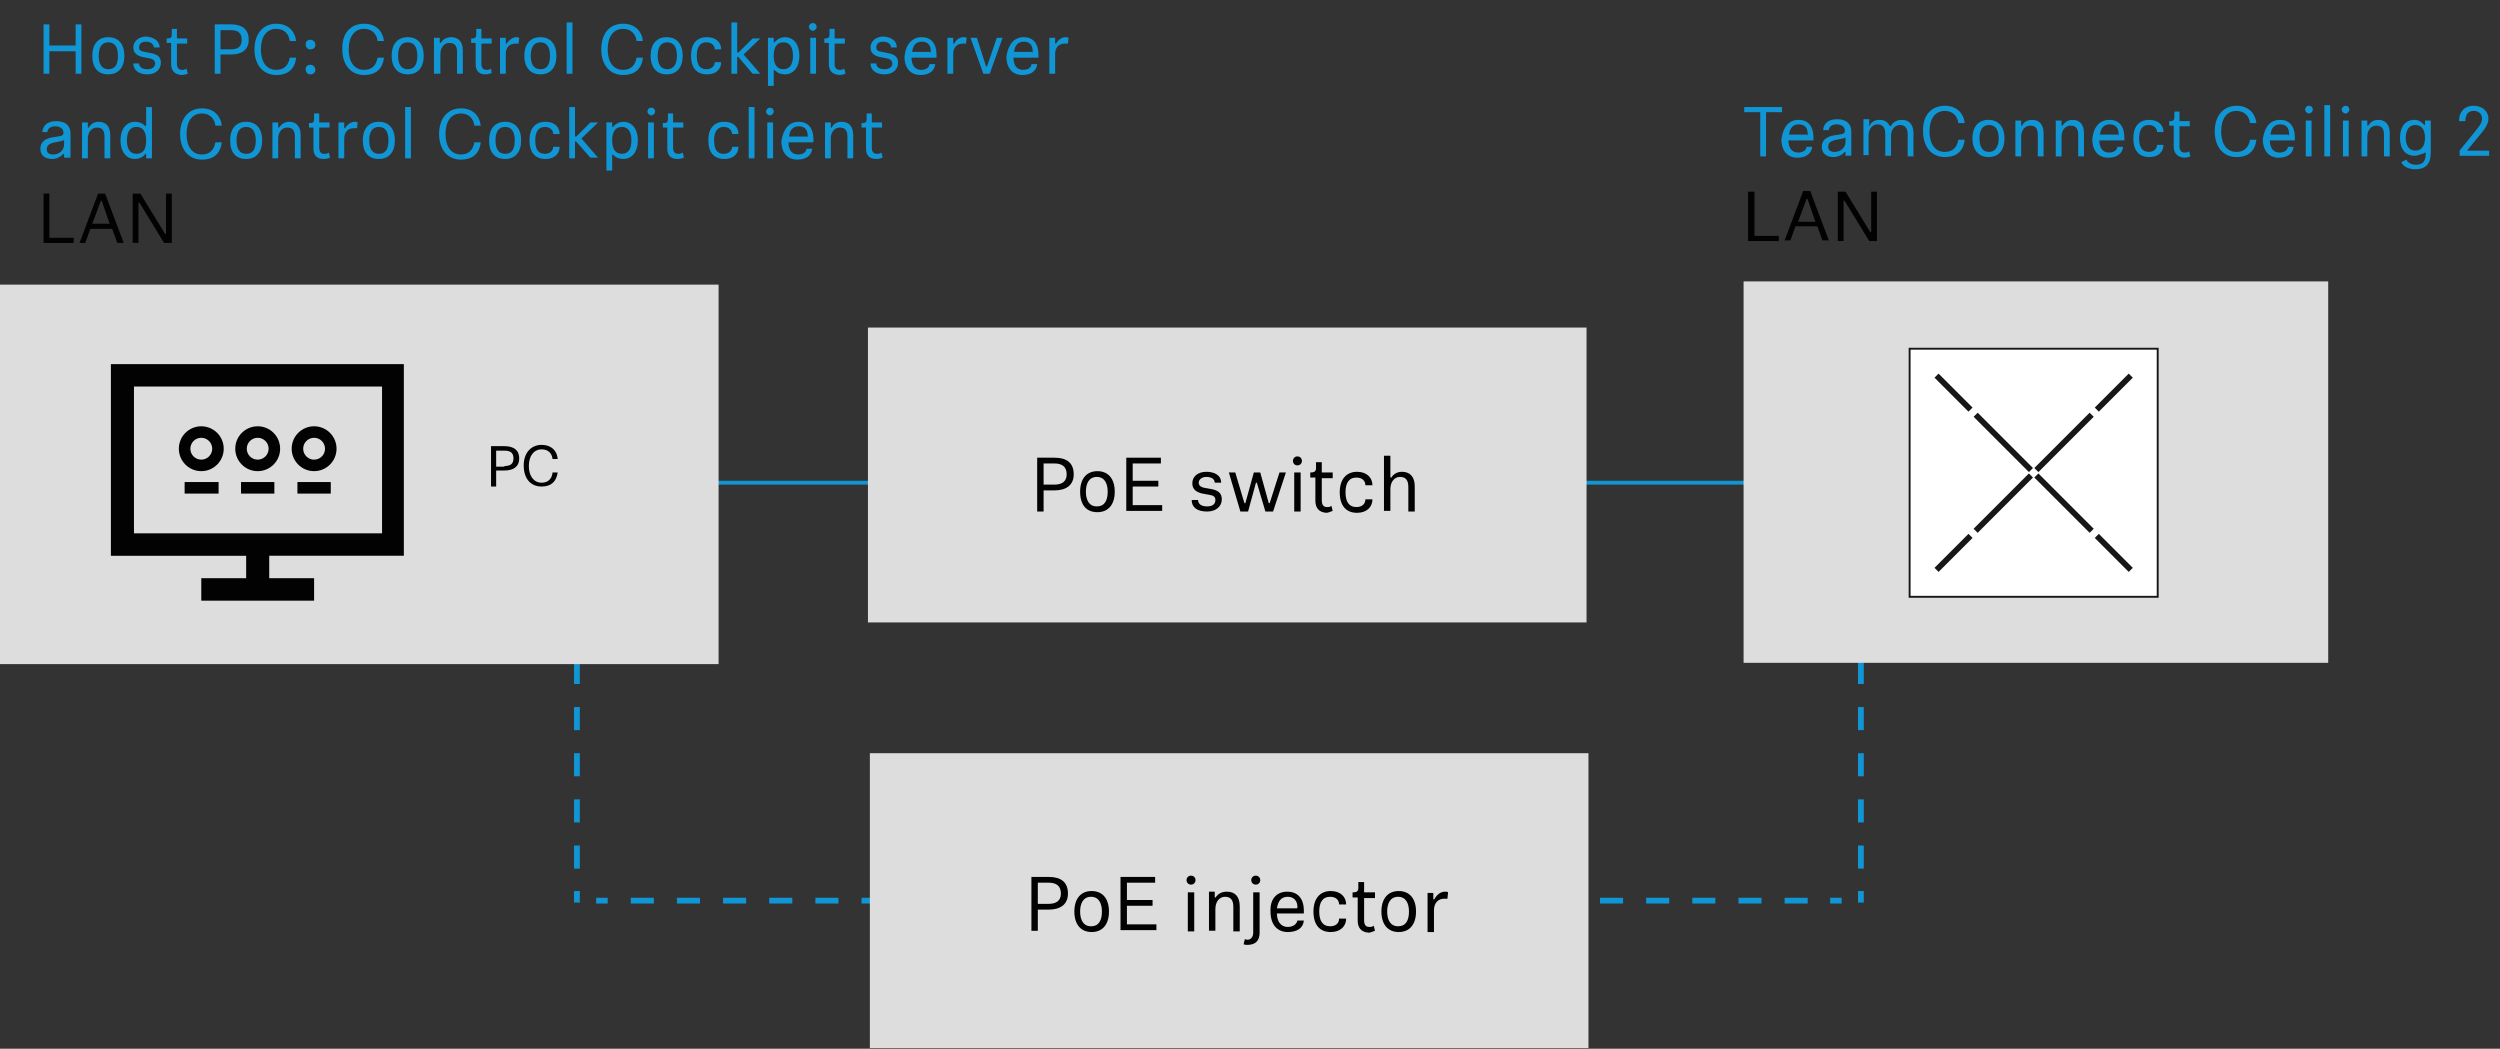 <?xml version="1.0" encoding="utf-8"?>
<!-- Generator: Adobe Illustrator 29.4.0, SVG Export Plug-In . SVG Version: 9.03 Build 0)  -->
<svg version="1.1" id="Ebene_1" xmlns="http://www.w3.org/2000/svg" xmlns:xlink="http://www.w3.org/1999/xlink" x="0px" y="0px"
	 viewBox="0 0 390 163.6" style="enable-background:new 0 0 390 163.6;" xml:space="preserve">
<rect x="0" y="0" width="390" height="163.6" fill="#333333" stroke="none"/>
<style type="text/css">
	.st0{fill:none;stroke:#1096D5;stroke-width:0.9;stroke-miterlimit:10.001;}
	.st1{fill:none;stroke:#1096D5;stroke-width:0.9;stroke-miterlimit:10.001;stroke-dasharray:3.6,3.6;}
	.st2{fill:none;stroke:#1096D5;stroke-width:0.6;stroke-miterlimit:10.001;}
	.st3{fill:#DDDDDD;}
	.st4{fill:#FFFFFF;stroke:#181716;stroke-width:0.3;stroke-miterlimit:10.001;}
	.st5{fill:none;stroke:#181716;stroke-width:0.9;stroke-miterlimit:10.001;}
	.st6{fill:none;stroke:#181716;stroke-width:0.9;stroke-miterlimit:10.001;stroke-dasharray:12.201,1.2;}
	.st7{clip-path:url(#SVGID_00000150087193519303870580000002379833479892078505_);}
	.st8{fill:#020202;}
	.st9{clip-path:url(#SVGID_00000035490687662237139140000010502345845286166156_);}
	.st10{fill:none;stroke:#020202;stroke-width:1.8;stroke-miterlimit:10.001;}
	.st11{fill:#1096D5;}
	.st12{fill:#020203;}
</style>
<g id="Elemente">
	<g>
		<line class="st0" x1="290.3" y1="90.6" x2="290.3" y2="92.4"/>
		<line class="st1" x1="290.3" y1="95.9" x2="290.3" y2="137.2"/>
		<line class="st0" x1="290.3" y1="139" x2="290.3" y2="140.8"/>
	</g>
	<line class="st2" x1="103.4" y1="75.3" x2="290.6" y2="75.3"/>
	<g>
		<line class="st0" x1="93" y1="140.5" x2="94.8" y2="140.5"/>
		<line class="st1" x1="98.4" y1="140.5" x2="283.7" y2="140.5"/>
		<line class="st0" x1="285.5" y1="140.5" x2="287.3" y2="140.5"/>
	</g>
	<g>
		<line class="st0" x1="90" y1="90.6" x2="90" y2="92.4"/>
		<line class="st1" x1="90" y1="95.9" x2="90" y2="137.2"/>
		<line class="st0" x1="90" y1="139" x2="90" y2="140.8"/>
	</g>
	<rect x="135.4" y="51.1" class="st3" width="112.1" height="46"/>
	<rect x="135.7" y="117.5" class="st3" width="112.1" height="46"/>
	<rect x="272" y="43.9" class="st3" width="91.2" height="59.5"/>
	<g>
		<rect x="297.9" y="54.4" class="st4" width="38.7" height="38.7"/>
		<g>
			<line class="st5" x1="302.1" y1="58.6" x2="307.4" y2="63.9"/>
			<line class="st6" x1="308.2" y1="64.7" x2="326.7" y2="83.2"/>
			<line class="st5" x1="327.1" y1="83.6" x2="332.4" y2="88.9"/>
		</g>
		<g>
			<line class="st5" x1="332.4" y1="58.6" x2="327.1" y2="63.9"/>
			<line class="st6" x1="326.3" y1="64.7" x2="307.8" y2="83.2"/>
			<line class="st5" x1="307.4" y1="83.6" x2="302.1" y2="88.9"/>
		</g>
	</g>
	<rect y="44.4" class="st3" width="112.1" height="59.2"/>
	<g id="Bildmaterial_12">
		<g>
			<defs>
				<rect id="SVGID_1_" x="17.3" y="56.8" width="45.7" height="36.9"/>
			</defs>
			<clipPath id="SVGID_00000101084615785735921380000016822057517205541277_">
				<use xlink:href="#SVGID_1_"  style="overflow:visible;"/>
			</clipPath>
			<g style="clip-path:url(#SVGID_00000101084615785735921380000016822057517205541277_);">
				<path class="st8" d="M20.9,60.3h38.7v22.9H20.9C20.9,83.2,20.9,60.3,20.9,60.3z M17.3,56.8v29.9h21.1v3.5h-7v3.5H49v-3.5h-7
					v-3.5h21.1V56.8C63.1,56.8,17.3,56.8,17.3,56.8z"/>
				<g>
					<defs>
						<rect id="SVGID_00000026132741190409358870000006960268469705537164_" x="17.3" y="56.8" width="45.7" height="36.9"/>
					</defs>
					<clipPath id="SVGID_00000065032134907334021200000015420323452287531927_">
						<use xlink:href="#SVGID_00000026132741190409358870000006960268469705537164_"  style="overflow:visible;"/>
					</clipPath>
					<g style="clip-path:url(#SVGID_00000065032134907334021200000015420323452287531927_);">
						<circle class="st10" cx="40.2" cy="70" r="2.6"/>
						<circle class="st10" cx="31.4" cy="70" r="2.6"/>
						<circle class="st10" cx="49" cy="70" r="2.6"/>
						<line class="st10" x1="28.8" y1="76.1" x2="34.1" y2="76.1"/>
						<line class="st10" x1="37.6" y1="76.1" x2="42.8" y2="76.1"/>
						<line class="st10" x1="46.4" y1="76.1" x2="51.6" y2="76.1"/>
					</g>
				</g>
			</g>
		</g>
	</g>
</g>
<g id="langlayer_EN">
	<g>
		<path class="st11" d="M6.8,3.8h0.9v3.3h4.1V3.8h0.9v7.7h-0.9V8H7.7v3.5H6.8V3.8z"/>
		<path class="st11" d="M14.4,8.7c0-1.8,0.9-2.9,2.5-2.9c1.6,0,2.5,1.1,2.5,2.9s-0.9,2.9-2.5,2.9S14.4,10.6,14.4,8.7z M18.4,8.7
			c0-1.2-0.4-2.1-1.5-2.1s-1.5,0.9-1.5,2.1s0.4,2.1,1.5,2.1C18,10.8,18.4,10,18.4,8.7z"/>
		<path class="st11" d="M24.9,7.4H24c0-0.5-0.5-0.9-1.2-0.9s-1.1,0.3-1.1,0.9c0,0.4,0.2,0.6,0.9,0.7l1,0.2c1,0.2,1.5,0.6,1.5,1.5
			c0,1-0.8,1.8-2.1,1.8c-1.4,0-2.2-0.7-2.2-1.7h0.9c0,0.5,0.4,0.9,1.3,0.9c0.8,0,1.2-0.4,1.2-0.9c0-0.4-0.3-0.7-0.9-0.8l-1-0.2
			c-1-0.2-1.5-0.7-1.5-1.5c0-1,0.9-1.7,2-1.7C23.9,5.8,24.9,6.3,24.9,7.4z"/>
		<path class="st11" d="M26.7,10V6.7H26V6h0.1c0.5,0,0.7-0.1,0.7-0.7V4.5h0.8V6h1.6v0.8h-1.6v3.1c0,0.6,0.2,1,0.8,1
			c0.2,0,0.4,0,0.7-0.2l0.2,0.8c-0.3,0.1-0.6,0.2-1,0.2C27.2,11.6,26.7,11,26.7,10z"/>
		<path class="st11" d="M33.5,3.8H36c1.7,0,2.8,0.7,2.8,2.4c0,1.6-1.1,2.3-2.8,2.3h-1.6v3h-0.9V3.8z M36,7.7c1.2,0,1.7-0.5,1.7-1.5
			S37.2,4.7,36,4.7h-1.6v3H36z"/>
		<path class="st11" d="M43.1,3.7c1.8,0,2.9,1.1,3.1,2.7h-1c-0.1-1-0.8-1.9-2.1-1.9c-1.5,0-2.4,1.2-2.4,3.2s0.9,3.2,2.4,3.2
			c1.2,0,1.9-0.7,2.1-1.9h1c-0.2,1.7-1.2,2.7-3.1,2.7c-2,0-3.4-1.5-3.4-4S41.1,3.7,43.1,3.7z"/>
		<path class="st11" d="M48.4,6.2c0.4,0,0.8,0.3,0.8,0.8c0,0.4-0.3,0.7-0.8,0.7c-0.4,0-0.7-0.3-0.7-0.7C47.6,6.5,48,6.2,48.4,6.2z
			 M48.4,10.1c0.4,0,0.8,0.3,0.8,0.8c0,0.4-0.3,0.7-0.8,0.7c-0.4,0-0.7-0.3-0.7-0.7C47.6,10.4,48,10.1,48.4,10.1z"/>
		<path class="st11" d="M56.8,3.7c1.8,0,2.9,1.1,3.1,2.7h-1c-0.1-1-0.8-1.9-2.1-1.9c-1.5,0-2.4,1.2-2.4,3.2s0.9,3.2,2.4,3.2
			c1.2,0,1.9-0.7,2.1-1.9h1c-0.2,1.7-1.2,2.7-3.1,2.7c-2,0-3.4-1.5-3.4-4C53.3,5.2,54.7,3.7,56.8,3.7z"/>
		<path class="st11" d="M61.1,8.7c0-1.8,0.9-2.9,2.5-2.9c1.6,0,2.5,1.1,2.5,2.9s-0.9,2.9-2.5,2.9C62.1,11.6,61.1,10.6,61.1,8.7z
			 M65.1,8.7c0-1.2-0.4-2.1-1.5-2.1c-1.1,0-1.5,0.9-1.5,2.1s0.4,2.1,1.5,2.1C64.7,10.8,65.1,10,65.1,8.7z"/>
		<path class="st11" d="M70.4,5.8c1.2,0,1.8,0.8,1.8,2.1v3.6h-0.9V8.1c0-1-0.4-1.4-1.2-1.4c-0.8,0-1.4,0.7-1.4,1.7v3.1h-1V5.9h0.9
			v0.7c0,0.1,0,0.1,0.1,0.1s0.1,0,0.1-0.1C69.1,6.2,69.6,5.8,70.4,5.8z"/>
		<path class="st11" d="M74.2,10V6.7h-0.7V6h0.1c0.5,0,0.7-0.1,0.7-0.7V4.5h0.8V6h1.6v0.8h-1.6v3.1c0,0.6,0.2,1,0.8,1
			c0.2,0,0.4,0,0.7-0.2l0.1,0.7c-0.3,0.1-0.6,0.2-1,0.2C74.7,11.6,74.2,11,74.2,10z"/>
		<path class="st11" d="M80.5,5.8c0.2,0,0.3,0,0.5,0.1l-0.1,0.9c-0.1,0-0.3,0-0.5,0c-0.9,0-1.5,0.6-1.5,1.6v3.1H78V5.9h0.9v0.8
			c0,0.1,0,0.1,0.1,0.1s0.1,0,0.1-0.1C79.5,6.2,80,5.8,80.5,5.8z"/>
		<path class="st11" d="M81.8,8.7c0-1.8,0.9-2.9,2.5-2.9s2.5,1.1,2.5,2.9s-0.9,2.9-2.5,2.9C82.8,11.6,81.8,10.6,81.8,8.7z M85.8,8.7
			c0-1.2-0.4-2.1-1.5-2.1s-1.5,0.9-1.5,2.1s0.4,2.1,1.5,2.1S85.8,10,85.8,8.7z"/>
		<path class="st11" d="M89.3,3.5v8h-0.9v-8C88.4,3.5,89.3,3.5,89.3,3.5z"/>
		<path class="st11" d="M97.2,3.7c1.8,0,2.9,1.1,3.1,2.7h-1c-0.1-1-0.8-1.9-2.1-1.9c-1.5,0-2.4,1.2-2.4,3.2s0.9,3.2,2.4,3.2
			c1.2,0,1.9-0.7,2.1-1.9h1c-0.2,1.7-1.2,2.7-3.1,2.7c-2,0-3.4-1.5-3.4-4S95.1,3.7,97.2,3.7z"/>
		<path class="st11" d="M101.5,8.7c0-1.8,0.9-2.9,2.5-2.9s2.5,1.1,2.5,2.9s-0.9,2.9-2.5,2.9C102.5,11.6,101.5,10.6,101.5,8.7z
			 M105.6,8.7c0-1.2-0.4-2.1-1.5-2.1s-1.5,0.9-1.5,2.1s0.4,2.1,1.5,2.1C105.1,10.8,105.6,10,105.6,8.7z"/>
		<path class="st11" d="M110.2,10.8c0.8,0,1.3-0.5,1.3-1.1h1c0,1.1-0.8,1.9-2.2,1.9c-1.6,0-2.5-1-2.5-2.9s0.9-2.9,2.5-2.9
			c1.4,0,2.2,0.8,2.2,1.9h-1c0-0.6-0.5-1.1-1.3-1.1c-1.1,0-1.5,0.9-1.5,2.1C108.7,10,109.1,10.8,110.2,10.8z"/>
		<path class="st11" d="M115.2,8.9C115.1,8.8,115.1,8.8,115.2,8.9c-0.1-0.1-0.2,0-0.2,0v2.6h-0.9v-8h0.9v4.6c0,0.1,0,0.1,0.1,0.1
			h0.1l2.2-2.2h1.2L116,8.5l2.6,3h-1.2L115.2,8.9z"/>
		<path class="st11" d="M122.5,5.8c1.1,0,2.2,0.9,2.2,2.9s-1.1,2.9-2.2,2.9c-0.7,0-1.2-0.2-1.6-0.6l-0.1-0.1c0,0-0.1,0-0.1,0.1v2.4
			h-0.9V5.9h0.9v0.6c0,0.1,0,0.1,0.1,0.1s0.1,0,0.1-0.1C121.3,6.1,121.8,5.8,122.5,5.8z M120.7,8.7c0,1.2,0.4,2.1,1.5,2.1
			s1.5-0.9,1.5-2.1s-0.4-2.1-1.5-2.1S120.7,7.5,120.7,8.7z"/>
		<path class="st11" d="M126.8,3.6c0.4,0,0.6,0.3,0.6,0.6c0,0.3-0.3,0.6-0.6,0.6s-0.6-0.3-0.6-0.6C126.2,3.9,126.4,3.6,126.8,3.6z
			 M127.3,5.9v5.6h-0.9V5.9H127.3z"/>
		<path class="st11" d="M129.3,10V6.7h-0.7V6h0.1c0.5,0,0.7-0.1,0.7-0.7V4.5h0.8V6h1.6v0.8h-1.6v3.1c0,0.6,0.2,1,0.8,1
			c0.2,0,0.4,0,0.7-0.2l0.2,0.8c-0.3,0.1-0.6,0.2-1,0.2C129.8,11.6,129.3,11,129.3,10z"/>
		<path class="st11" d="M139.9,7.4H139c0-0.5-0.5-0.9-1.2-0.9s-1.1,0.3-1.1,0.9c0,0.4,0.2,0.6,0.9,0.7l1,0.2c1,0.2,1.5,0.6,1.5,1.5
			c0,1-0.8,1.8-2.1,1.8c-1.4,0-2.2-0.7-2.2-1.7h0.9c0,0.5,0.4,0.9,1.3,0.9c0.8,0,1.2-0.4,1.2-0.9c0-0.4-0.3-0.7-0.9-0.8l-1-0.2
			c-1-0.2-1.5-0.7-1.5-1.5c0-1,0.9-1.7,2-1.7C139,5.8,139.9,6.3,139.9,7.4z"/>
		<path class="st11" d="M143.8,5.8c1.4,0,2.3,0.9,2.3,2.8c0,0.1,0,0.2,0,0.4h-3.9c0,1,0.4,1.9,1.5,1.9c0.8,0,1.3-0.4,1.3-0.9h0.9
			c-0.1,1.1-1,1.7-2.3,1.7c-1.5,0-2.5-1-2.5-2.9C141.3,6.9,142.3,5.8,143.8,5.8z M145.1,8.2c0.1,0,0.1,0,0.1-0.2
			c0-1-0.5-1.5-1.4-1.5s-1.4,0.6-1.5,1.6h2.8V8.2z"/>
		<path class="st11" d="M150.3,5.8c0.2,0,0.3,0,0.5,0.1l-0.1,0.9c-0.1,0-0.3,0-0.5,0c-0.9,0-1.5,0.6-1.5,1.6v3.1h-0.9V5.9h0.9v0.8
			c0,0.1,0,0.1,0.1,0.1s0.1,0,0.1-0.1C149.2,6.2,149.7,5.8,150.3,5.8z"/>
		<path class="st11" d="M153.8,10.3C153.8,10.3,153.9,10.4,153.8,10.3c0.1,0.1,0.2,0.1,0.2,0l1.5-4.4h0.9l-2,5.6h-1l-2-5.6h1
			L153.8,10.3z"/>
		<path class="st11" d="M159.7,5.8c1.4,0,2.3,0.9,2.3,2.8c0,0.1,0,0.2,0,0.4h-3.9c0,1,0.4,1.9,1.5,1.9c0.8,0,1.3-0.4,1.3-0.9h0.9
			c-0.1,1.1-1,1.7-2.3,1.7c-1.5,0-2.5-1-2.5-2.9C157.3,6.9,158.2,5.8,159.7,5.8z M161,8.2c0.1,0,0.1,0,0.1-0.2c0-1-0.5-1.5-1.4-1.5
			s-1.4,0.6-1.5,1.6h2.8V8.2z"/>
		<path class="st11" d="M166.2,5.8c0.2,0,0.3,0,0.5,0.1l-0.1,0.9c-0.1,0-0.3,0-0.5,0c-0.9,0-1.5,0.6-1.5,1.6v3.1h-0.9V5.9h0.9v0.8
			c0,0.1,0,0.1,0.1,0.1s0.1,0,0.1-0.1C165.1,6.2,165.7,5.8,166.2,5.8z"/>
		<path class="st11" d="M10,24.7v-0.6C10,24,10,24,9.9,24s-0.1,0-0.1,0.1c-0.4,0.4-1,0.7-1.7,0.7c-1,0-1.8-0.5-1.8-1.6
			s0.8-1.6,2-1.8L9,21.3c0.7-0.1,0.9-0.2,0.9-0.6c0-0.6-0.5-1-1.3-1c-0.6,0-1.2,0.3-1.2,0.9H6.6c0.1-1.2,1-1.7,2.2-1.7
			c1.3,0,2.2,0.6,2.2,1.9v3.8h-1V24.7z M10,21.8C9.9,22,9.5,22,9.1,22.1l-0.5,0.1c-1,0.2-1.3,0.5-1.3,1.1c0,0.5,0.3,0.8,1,0.8
			c0.9,0,1.7-0.6,1.7-1.6V21.8z"/>
		<path class="st11" d="M15.4,19c1.2,0,1.8,0.8,1.8,2.1v3.6h-0.9v-3.4c0-1-0.4-1.4-1.2-1.4s-1.4,0.7-1.4,1.7v3.1h-0.9v-5.6h0.9v0.7
			c0,0.1,0,0.1,0.1,0.1s0.1,0,0.1-0.1C14.2,19.4,14.6,19,15.4,19z"/>
		<path class="st11" d="M21,24.8c-1.1,0-2.2-0.9-2.2-2.9S19.9,19,21,19c0.7,0,1.2,0.2,1.6,0.6l0.1,0.1c0.1,0,0.1,0,0.1-0.1v-2.9h0.9
			v8h-0.9v-0.6c0-0.1,0-0.1-0.1-0.1s-0.1,0-0.1,0.1C22.2,24.6,21.6,24.8,21,24.8z M22.8,21.9c0-1.2-0.4-2.1-1.5-2.1
			s-1.5,0.9-1.5,2.1s0.4,2.1,1.5,2.1S22.8,23.2,22.8,21.9z"/>
		<path class="st11" d="M31.5,16.9c1.8,0,2.9,1.1,3.1,2.7h-1c-0.1-1-0.8-1.9-2.1-1.9c-1.5,0-2.4,1.2-2.4,3.2s0.9,3.2,2.4,3.2
			c1.2,0,1.9-0.7,2.1-1.9h1c-0.2,1.7-1.2,2.7-3.1,2.7c-2,0-3.4-1.5-3.4-4C28.1,18.4,29.5,16.9,31.5,16.9z"/>
		<path class="st11" d="M35.9,21.9c0-1.8,0.9-2.9,2.5-2.9s2.5,1.1,2.5,2.9s-0.9,2.9-2.5,2.9C36.8,24.8,35.9,23.8,35.9,21.9z
			 M39.9,21.9c0-1.2-0.4-2.1-1.5-2.1s-1.5,0.9-1.5,2.1s0.4,2.1,1.5,2.1S39.9,23.2,39.9,21.9z"/>
		<path class="st11" d="M45.1,19c1.2,0,1.8,0.8,1.8,2.1v3.6H46v-3.4c0-1-0.4-1.4-1.2-1.4s-1.4,0.7-1.4,1.7v3.1h-0.9v-5.6h0.9v0.7
			c0,0.1,0,0.1,0.1,0.1s0.1,0,0.1-0.1C43.9,19.4,44.4,19,45.1,19z"/>
		<path class="st11" d="M48.9,23.2v-3.3h-0.7v-0.7h0.1c0.5,0,0.7-0.1,0.7-0.7v-0.8h0.8v1.4h1.6v0.8h-1.6V23c0,0.6,0.2,1,0.8,1
			c0.2,0,0.4,0,0.7-0.2l0.2,0.8c-0.3,0.1-0.6,0.2-1,0.2C49.4,24.8,48.9,24.2,48.9,23.2z"/>
		<path class="st11" d="M55.3,19c0.2,0,0.3,0,0.5,0.1L55.7,20c-0.1,0-0.3,0-0.5,0c-0.9,0-1.5,0.6-1.5,1.6v3.1h-0.9v-5.6h0.9v0.8
			c0,0.1,0,0.1,0.1,0.1s0.1,0,0.1-0.1C54.2,19.4,54.8,19,55.3,19z"/>
		<path class="st11" d="M56.6,21.9c0-1.8,0.9-2.9,2.5-2.9s2.5,1.1,2.5,2.9s-0.9,2.9-2.5,2.9C57.5,24.8,56.6,23.8,56.6,21.9z
			 M60.6,21.9c0-1.2-0.4-2.1-1.5-2.1s-1.5,0.9-1.5,2.1S58,24,59.1,24S60.6,23.2,60.6,21.9z"/>
		<path class="st11" d="M64.1,16.7v8h-0.9v-8H64.1z"/>
		<path class="st11" d="M71.9,16.9c1.8,0,2.9,1.1,3.1,2.7h-1c-0.1-1-0.8-1.9-2.1-1.9c-1.5,0-2.4,1.2-2.4,3.2s0.9,3.2,2.4,3.2
			c1.2,0,1.9-0.7,2.1-1.9h1c-0.2,1.7-1.2,2.7-3.1,2.7c-2,0-3.4-1.5-3.4-4C68.5,18.4,69.9,16.9,71.9,16.9z"/>
		<path class="st11" d="M76.3,21.9c0-1.8,0.9-2.9,2.5-2.9s2.5,1.1,2.5,2.9s-0.9,2.9-2.5,2.9C77.2,24.8,76.3,23.8,76.3,21.9z
			 M80.3,21.9c0-1.2-0.4-2.1-1.5-2.1s-1.5,0.9-1.5,2.1s0.4,2.1,1.5,2.1S80.3,23.2,80.3,21.9z"/>
		<path class="st11" d="M85,24c0.8,0,1.3-0.5,1.3-1.1h1c0,1.1-0.8,1.9-2.2,1.9c-1.6,0-2.5-1-2.5-2.9s0.9-2.9,2.5-2.9
			c1.4,0,2.2,0.8,2.2,1.9h-1c0-0.6-0.5-1.1-1.3-1.1c-1.1,0-1.5,0.9-1.5,2.1C83.5,23.2,83.9,24,85,24z"/>
		<path class="st11" d="M89.9,22.1C89.9,22,89.9,22,89.9,22.1c-0.1-0.1-0.2,0-0.2,0v2.6h-0.9v-8h0.9v4.5c0,0.1,0,0.1,0.1,0.1h0.1
			l2.2-2.2h1.2l-2.6,2.5l2.6,3h-1.2L89.9,22.1z"/>
		<path class="st11" d="M97.3,19c1.1,0,2.2,0.9,2.2,2.9s-1.1,2.9-2.2,2.9c-0.7,0-1.2-0.2-1.6-0.6l-0.1-0.1c0,0-0.1,0-0.1,0.1v2.4
			h-0.9v-7.5h0.9v0.6c0,0.1,0,0.1,0.1,0.1s0.1,0,0.1-0.1C96.1,19.3,96.6,19,97.3,19z M95.5,21.9c0,1.2,0.4,2.1,1.5,2.1
			s1.5-0.9,1.5-2.1s-0.4-2.1-1.5-2.1C95.9,19.8,95.5,20.7,95.5,21.9z"/>
		<path class="st11" d="M101.6,16.8c0.4,0,0.6,0.3,0.6,0.6c0,0.3-0.3,0.6-0.6,0.6s-0.6-0.3-0.6-0.6C101,17.1,101.2,16.8,101.6,16.8z
			 M102,19.1v5.6h-0.9v-5.6H102z"/>
		<path class="st11" d="M104.1,23.2v-3.3h-0.7v-0.7h0.1c0.5,0,0.7-0.1,0.7-0.7v-0.8h0.8v1.4h1.6v0.8H105V23c0,0.6,0.2,1,0.8,1
			c0.2,0,0.4,0,0.7-0.2l0.2,0.8c-0.3,0.1-0.6,0.2-1,0.2C104.6,24.8,104.1,24.2,104.1,23.2z"/>
		<path class="st11" d="M112.9,24c0.8,0,1.3-0.5,1.3-1.1h1c0,1.1-0.8,1.9-2.2,1.9c-1.6,0-2.5-1-2.5-2.9s0.9-2.9,2.5-2.9
			c1.4,0,2.2,0.8,2.2,1.9h-1c0-0.6-0.5-1.1-1.3-1.1c-1.1,0-1.5,0.9-1.5,2.1C111.4,23.2,111.8,24,112.9,24z"/>
		<path class="st11" d="M117.7,16.7v8h-0.9v-8H117.7z"/>
		<path class="st11" d="M120.1,16.8c0.4,0,0.6,0.3,0.6,0.6c0,0.3-0.3,0.6-0.6,0.6s-0.6-0.3-0.6-0.6
			C119.5,17.1,119.8,16.8,120.1,16.8z M120.6,19.1v5.6h-0.9v-5.6H120.6z"/>
		<path class="st11" d="M124.6,19c1.4,0,2.3,0.9,2.3,2.8c0,0.1,0,0.2,0,0.4H123c0,1,0.4,1.9,1.5,1.9c0.8,0,1.3-0.4,1.3-0.9h0.9
			c-0.1,1.1-1,1.7-2.3,1.7c-1.5,0-2.5-1-2.5-2.9C122.2,20.1,123.1,19,124.6,19z M125.9,21.4c0.1,0,0.1,0,0.1-0.2
			c0-1-0.5-1.5-1.4-1.5s-1.4,0.6-1.5,1.6h2.8V21.4z"/>
		<path class="st11" d="M131.3,19c1.2,0,1.8,0.8,1.8,2.1v3.6h-0.9v-3.4c0-1-0.4-1.4-1.2-1.4s-1.4,0.7-1.4,1.7v3.1h-0.9v-5.6h0.9v0.7
			c0,0.1,0,0.1,0.1,0.1s0.1,0,0.1-0.1C130,19.4,130.5,19,131.3,19z"/>
		<path class="st11" d="M135.1,23.2v-3.3h-0.7v-0.7h0.1c0.5,0,0.7-0.1,0.7-0.7v-0.8h0.8v1.4h1.6v0.8H136V23c0,0.6,0.2,1,0.8,1
			c0.2,0,0.4,0,0.7-0.2l0.2,0.8c-0.3,0.1-0.6,0.2-1,0.2C135.6,24.8,135.1,24.2,135.1,23.2z"/>
		<path class="st12" d="M6.8,30.2h0.9v6.9h3.8v0.8H6.8V30.2z"/>
		<path class="st12" d="M17.5,35.7h-3.4l-0.8,2.2h-0.9l2.9-7.7h1.1l2.9,7.7h-1L17.5,35.7z M15.9,31.4C15.9,31.3,15.9,31.3,15.9,31.4
			c-0.1-0.1-0.2-0.1-0.2,0l-1.3,3.5h2.7L15.9,31.4z"/>
		<path class="st12" d="M25.9,30.2h0.9v7.7h-1.2l-3.8-6.2c0-0.1-0.1-0.1-0.1-0.1c-0.1,0-0.1,0-0.1,0.1v6.2h-0.9v-7.7h1.2l3.8,6.2
			c0,0.1,0.1,0.1,0.1,0.1c0.1,0,0.1,0,0.1-0.1V30.2z"/>
	</g>
	<g>
		<path class="st11" d="M272,16.7h6v0.8h-2.5v6.9h-0.9v-6.9h-2.5v-0.8H272z"/>
		<path class="st11" d="M280.6,18.7c1.4,0,2.3,0.9,2.3,2.8c0,0.1,0,0.2,0,0.4H279c0,1,0.4,1.9,1.5,1.9c0.8,0,1.3-0.4,1.3-0.9h0.9
			c-0.1,1.1-1,1.7-2.3,1.7c-1.5,0-2.5-1-2.5-2.9C278.2,19.7,279.1,18.7,280.6,18.7z M281.9,21.1c0.1,0,0.1,0,0.1-0.2
			c0-1-0.5-1.5-1.4-1.5s-1.4,0.6-1.5,1.6h2.8V21.1z"/>
		<path class="st11" d="M287.9,24.4v-0.6c0-0.1,0-0.1-0.1-0.1s-0.1,0-0.1,0.1c-0.4,0.4-1,0.7-1.7,0.7c-1,0-1.8-0.5-1.8-1.6
			s0.8-1.6,2-1.8l0.7-0.1c0.7-0.1,0.9-0.2,0.9-0.6c0-0.6-0.5-1-1.3-1c-0.6,0-1.2,0.3-1.2,0.9h-0.9c0.1-1.2,1-1.7,2.2-1.7
			c1.3,0,2.2,0.6,2.2,1.9v3.8h-0.9V24.4z M287.9,21.4c-0.1,0.2-0.5,0.2-0.9,0.3l-0.5,0.1c-1,0.2-1.3,0.5-1.3,1.1
			c0,0.5,0.3,0.8,1,0.8c0.9,0,1.7-0.6,1.7-1.6L287.9,21.4L287.9,21.4z"/>
		<path class="st11" d="M291.5,19.5c0,0.1,0,0.1,0.1,0.1s0.1,0,0.1-0.1c0.3-0.5,0.8-0.8,1.5-0.8c0.8,0,1.2,0.3,1.6,0.9
			c0,0,0,0.1,0.1,0.1s0.1,0,0.1-0.1c0.4-0.6,0.9-0.9,1.7-0.9c1.2,0,1.8,0.8,1.8,2.1v3.6h-0.9V21c0-1-0.4-1.5-1.2-1.5
			c-0.8,0-1.4,0.7-1.4,1.7v3.1h-0.9v-3.4c0-1-0.4-1.5-1.2-1.5c-0.8,0-1.4,0.7-1.4,1.7v3.1h-0.8v-5.6h0.9v0.9H291.5z"/>
		<path class="st11" d="M303.4,16.5c1.8,0,2.9,1.1,3.1,2.7h-1c-0.1-1-0.8-1.9-2.1-1.9c-1.5,0-2.4,1.2-2.4,3.2s0.9,3.2,2.4,3.2
			c1.2,0,1.9-0.7,2.1-1.9h1c-0.2,1.7-1.2,2.7-3.1,2.7c-2,0-3.4-1.5-3.4-4C299.9,18,301.3,16.5,303.4,16.5z"/>
		<path class="st11" d="M307.7,21.6c0-1.8,0.9-2.9,2.5-2.9s2.5,1.1,2.5,2.9s-0.9,2.9-2.5,2.9C308.7,24.5,307.7,23.4,307.7,21.6z
			 M311.8,21.6c0-1.2-0.4-2.1-1.5-2.1s-1.5,0.9-1.5,2.1s0.4,2.1,1.5,2.1C311.3,23.7,311.8,22.8,311.8,21.6z"/>
		<path class="st11" d="M317,18.7c1.2,0,1.8,0.8,1.8,2.1v3.6h-0.9V21c0-1-0.4-1.4-1.2-1.4c-0.8,0-1.4,0.7-1.4,1.7v3.1h-0.9v-5.6h0.9
			v0.7c0,0.1,0,0.1,0.1,0.1s0.1,0,0.1-0.1C315.7,19.1,316.2,18.7,317,18.7z"/>
		<path class="st11" d="M323.3,18.7c1.2,0,1.8,0.8,1.8,2.1v3.6h-0.9V21c0-1-0.4-1.4-1.2-1.4c-0.8,0-1.4,0.7-1.4,1.7v3.1h-0.9v-5.6
			h0.9v0.7c0,0.1,0,0.1,0.1,0.1s0.1,0,0.1-0.1C322.1,19.1,322.6,18.7,323.3,18.7z"/>
		<path class="st11" d="M329.1,18.7c1.4,0,2.3,0.9,2.3,2.8c0,0.1,0,0.2,0,0.4h-3.9c0,1,0.4,1.9,1.5,1.9c0.8,0,1.3-0.4,1.3-0.9h0.9
			c-0.1,1.1-1,1.7-2.3,1.7c-1.5,0-2.5-1-2.5-2.9C326.6,19.7,327.6,18.7,329.1,18.7z M330.4,21.1c0.1,0,0.1,0,0.1-0.2
			c0-1-0.5-1.5-1.4-1.5s-1.4,0.6-1.5,1.6h2.8V21.1z"/>
		<path class="st11" d="M335.2,23.7c0.8,0,1.3-0.5,1.3-1.1h1c0,1.1-0.8,1.9-2.2,1.9c-1.6,0-2.5-1-2.5-2.9s0.9-2.9,2.5-2.9
			c1.4,0,2.2,0.8,2.2,1.9h-1c0-0.6-0.5-1.1-1.3-1.1c-1.1,0-1.5,0.9-1.5,2.1S334.1,23.7,335.2,23.7z"/>
		<path class="st11" d="M339.1,22.9v-3.3h-0.7v-0.7h0.1c0.5,0,0.7-0.1,0.7-0.7v-0.8h0.8v1.5h1.6v0.8H340v3.1c0,0.6,0.2,1,0.8,1
			c0.2,0,0.4,0,0.7-0.2l0.2,0.8c-0.3,0.1-0.6,0.2-1,0.2C339.6,24.5,339.1,23.8,339.1,22.9z"/>
		<path class="st11" d="M348.9,16.5c1.8,0,2.9,1.1,3.1,2.7h-1c-0.1-1-0.8-1.9-2.1-1.9c-1.5,0-2.4,1.2-2.4,3.2s0.9,3.2,2.4,3.2
			c1.2,0,1.9-0.7,2.1-1.9h1c-0.2,1.7-1.2,2.7-3.1,2.7c-2,0-3.4-1.5-3.4-4C345.5,18,346.9,16.5,348.9,16.5z"/>
		<path class="st11" d="M355.7,18.7c1.4,0,2.3,0.9,2.3,2.8c0,0.1,0,0.2,0,0.4h-3.9c0,1,0.4,1.9,1.5,1.9c0.8,0,1.3-0.4,1.3-0.9h0.9
			c-0.1,1.1-1,1.7-2.3,1.7c-1.5,0-2.5-1-2.5-2.9C353.3,19.7,354.2,18.7,355.7,18.7z M357,21.1c0.1,0,0.1,0,0.1-0.2
			c0-1-0.5-1.5-1.4-1.5s-1.4,0.6-1.5,1.6h2.8V21.1z"/>
		<path class="st11" d="M360.2,16.5c0.4,0,0.6,0.3,0.6,0.6c0,0.3-0.3,0.6-0.6,0.6s-0.6-0.3-0.6-0.6
			C359.6,16.8,359.8,16.5,360.2,16.5z M360.6,18.8v5.6h-0.9v-5.6H360.6z"/>
		<path class="st11" d="M363.5,16.4v8h-0.9v-8C362.6,16.4,363.5,16.4,363.5,16.4z"/>
		<path class="st11" d="M365.9,16.5c0.4,0,0.6,0.3,0.6,0.6c0,0.3-0.3,0.6-0.6,0.6s-0.6-0.3-0.6-0.6
			C365.3,16.8,365.6,16.5,365.9,16.5z M366.4,18.8v5.6h-0.9v-5.6H366.4z"/>
		<path class="st11" d="M371,18.7c1.2,0,1.8,0.8,1.8,2.1v3.6h-0.9V21c0-1-0.4-1.4-1.2-1.4c-0.8,0-1.4,0.7-1.4,1.7v3.1h-0.9v-5.6h0.9
			v0.7c0,0.1,0,0.1,0.1,0.1s0.1,0,0.1-0.1C369.8,19.1,370.2,18.7,371,18.7z"/>
		<path class="st11" d="M376.7,24.3c-1.5,0-2.3-1.1-2.3-2.8s0.8-2.8,2.3-2.8c0.6,0,1,0.3,1.4,0.7c0,0.1,0.1,0.1,0.1,0.1
			c0.1,0,0.1,0,0.1-0.1v-0.6h0.9v5c0,1.8-0.8,2.6-2.4,2.6c-1.3,0-2-0.6-2.2-1.1l0.8-0.4c0.2,0.5,0.8,0.8,1.5,0.8
			c0.9,0,1.5-0.4,1.5-1.6v-0.2c0-0.1,0-0.1-0.1-0.1s-0.1,0-0.1,0.1C377.7,24,377.2,24.3,376.7,24.3z M376.8,19.5c-1,0-1.5,0.8-1.5,2
			s0.5,2,1.5,2s1.5-0.8,1.5-2S377.8,19.5,376.8,19.5z"/>
		<path class="st11" d="M388.3,23.5v0.8h-4.6v-0.8l2.5-3.1c0.6-0.7,1-1.3,1-1.9c0-0.7-0.5-1.2-1.3-1.2c-0.9,0-1.3,0.6-1.3,1.6h-1
			c0-1.4,0.8-2.4,2.3-2.4s2.3,1,2.3,2c0,0.9-0.7,1.8-1.3,2.5l-1.9,2.3c0,0.1-0.1,0.1-0.1,0.1c0,0.1,0,0.1,0.1,0.1H388.3z"/>
		<path class="st12" d="M272.8,29.9h0.9v6.9h3.8v0.8h-4.8v-7.7H272.8z"/>
		<path class="st12" d="M283.5,35.3h-3.4l-0.8,2.2h-0.9l2.9-7.7h1.1l2.9,7.7h-1L283.5,35.3z M282,31.1C281.9,31,281.9,31,282,31.1
			c-0.1-0.1-0.2-0.1-0.2,0l-1.3,3.5h2.7L282,31.1z"/>
		<path class="st12" d="M291.9,29.9h0.9v7.7h-1.2l-3.8-6.2c0-0.1-0.1-0.1-0.1-0.1c-0.1,0-0.1,0-0.1,0.1v6.2h-0.9v-7.7h1.2l3.8,6.2
			c0,0.1,0.1,0.1,0.1,0.1c0.1,0,0.1,0,0.1-0.1V29.9z"/>
	</g>
	<g>
		<path class="st12" d="M161.8,71.4h2.7c1.9,0,3,0.8,3,2.6c0,1.7-1.2,2.5-3,2.5h-1.7v3.3h-1V71.4z M164.5,75.6
			c1.3,0,1.9-0.6,1.9-1.6c0-1.1-0.6-1.7-1.9-1.7h-1.7v3.3C162.8,75.6,164.5,75.6,164.5,75.6z"/>
		<path class="st12" d="M168.5,76.7c0-2,1-3.2,2.7-3.2s2.7,1.2,2.7,3.2s-1,3.2-2.7,3.2C169.5,79.9,168.5,78.8,168.5,76.7z
			 M172.8,76.7c0-1.3-0.5-2.3-1.7-2.3s-1.7,1-1.7,2.3s0.5,2.3,1.7,2.3S172.8,78.1,172.8,76.7z"/>
		<path class="st12" d="M175.7,71.4h5.4v0.9h-4.4V75h4v0.9h-4v2.9h4.6v0.9h-5.6V71.4z"/>
		<path class="st12" d="M190.5,75.3h-1c0-0.6-0.6-0.9-1.3-0.9s-1.2,0.4-1.2,0.9c0,0.4,0.3,0.7,0.9,0.8l1.1,0.2
			c1,0.2,1.6,0.6,1.6,1.6c0,1.1-0.9,1.9-2.3,1.9c-1.6,0-2.4-0.7-2.4-1.8h1c0,0.6,0.5,1,1.4,1s1.3-0.4,1.3-1c0-0.5-0.3-0.7-0.9-0.8
			l-1.1-0.2c-1-0.2-1.6-0.7-1.6-1.6c0-1.1,0.9-1.8,2.2-1.8C189.4,73.6,190.5,74.1,190.5,75.3z"/>
		<path class="st12" d="M196.1,75.4c0-0.1-0.1-0.1-0.1-0.1s-0.1,0-0.1,0.1l-1.2,4.4h-1.2l-1.8-6.1h1l1.4,4.7c0,0.1,0.1,0.1,0.1,0.1
			c0.1,0,0.1,0,0.1-0.1l1.3-4.7h1l1.3,4.7c0,0.1,0,0.1,0.1,0.1c0,0,0.1,0,0.1-0.1l1.5-4.7h1l-2,6.1h-1.2L196.1,75.4z"/>
		<path class="st12" d="M202.4,71.2c0.4,0,0.7,0.3,0.7,0.7s-0.3,0.7-0.7,0.7s-0.7-0.3-0.7-0.7S202,71.2,202.4,71.2z M202.9,73.7v6.1
			h-1v-6.1H202.9z"/>
		<path class="st12" d="M205.2,78.1v-3.6h-0.8v-0.8h0.1c0.6,0,0.8-0.2,0.8-0.7v-0.9h0.9v1.6h1.7v0.9h-1.7V78c0,0.7,0.2,1.1,0.8,1.1
			c0.3,0,0.5,0,0.7-0.2l0.2,0.8c-0.3,0.1-0.7,0.3-1,0.3C205.7,79.9,205.2,79.2,205.2,78.1z"/>
		<path class="st12" d="M211.6,79.1c0.9,0,1.4-0.5,1.4-1.2h1.1c0,1.2-0.9,2.1-2.4,2.1c-1.7,0-2.7-1.1-2.7-3.2c0-2,1-3.2,2.7-3.2
			c1.5,0,2.4,0.9,2.4,2.1H213c0-0.7-0.5-1.2-1.4-1.2c-1.2,0-1.7,0.9-1.7,2.3S210.4,79.1,211.6,79.1z"/>
		<path class="st12" d="M218.7,73.6c1.3,0,2,0.8,2,2.3v3.9h-1V76c0-1.1-0.4-1.6-1.3-1.6c-0.9,0-1.5,0.8-1.5,1.9v3.4h-1v-8.6h1v3.3
			c0,0.1,0,0.1,0.1,0.1s0.1,0,0.1-0.1C217.4,74,217.9,73.6,218.7,73.6z"/>
	</g>
	<g>
		<path class="st12" d="M160.9,136.8h2.7c1.9,0,3,0.8,3,2.6c0,1.7-1.2,2.5-3,2.5h-1.7v3.3h-1V136.8z M163.6,141
			c1.3,0,1.9-0.6,1.9-1.6c0-1.1-0.6-1.7-1.9-1.7h-1.7v3.3H163.6z"/>
		<path class="st12" d="M167.6,142.2c0-2,1-3.2,2.7-3.2s2.7,1.2,2.7,3.2s-1,3.2-2.7,3.2S167.6,144.2,167.6,142.2z M171.9,142.2
			c0-1.3-0.5-2.3-1.7-2.3s-1.7,1-1.7,2.3s0.5,2.3,1.7,2.3S171.9,143.6,171.9,142.2z"/>
		<path class="st12" d="M174.8,136.8h5.4v0.9h-4.4v2.7h4v0.9h-4v2.9h4.6v0.9h-5.6V136.8z"/>
		<path class="st12" d="M185.8,136.6c0.4,0,0.7,0.3,0.7,0.7s-0.3,0.7-0.7,0.7s-0.7-0.3-0.7-0.7S185.4,136.6,185.8,136.6z
			 M186.3,139.2v6.1h-1v-6.1H186.3z"/>
		<path class="st12" d="M191.4,139.1c1.3,0,2,0.8,2,2.3v3.9h-1v-3.8c0-1.1-0.4-1.6-1.3-1.6c-0.9,0-1.5,0.8-1.5,1.9v3.4h-1v-6.1h0.9
			v0.8c0,0.1,0,0.1,0.1,0.1s0.1,0,0.1-0.1C190,139.5,190.5,139.1,191.4,139.1z"/>
		<path class="st12" d="M194.2,146.5c0.1,0,0.2,0.1,0.4,0.1c0.5,0,0.9-0.4,0.9-1.1v-6.3h1v6.3c0,1.3-0.7,1.9-1.9,1.9
			c-0.2,0-0.4,0-0.6-0.1L194.2,146.5z M195.9,136.6c0.4,0,0.7,0.3,0.7,0.7s-0.3,0.7-0.7,0.7s-0.7-0.3-0.7-0.7
			S195.5,136.6,195.9,136.6z"/>
		<path class="st12" d="M200.8,139.1c1.6,0,2.6,1,2.6,3c0,0.1,0,0.3,0,0.4h-4.2c0,1.1,0.5,2.1,1.7,2.1c0.9,0,1.4-0.5,1.5-1h1
			c-0.1,1.2-1.1,1.8-2.5,1.8c-1.6,0-2.7-1.1-2.7-3.2C198.1,140.2,199.2,139.1,200.8,139.1z M202.2,141.7c0.1,0,0.2,0,0.2-0.2
			c0-1-0.6-1.6-1.5-1.6c-1,0-1.5,0.6-1.7,1.8H202.2z"/>
		<path class="st12" d="M207.5,144.5c0.9,0,1.4-0.5,1.4-1.2h1.1c0,1.2-0.9,2.1-2.4,2.1c-1.7,0-2.7-1.1-2.7-3.2c0-2,1-3.2,2.7-3.2
			c1.5,0,2.4,0.9,2.4,2.1h-1.1c0-0.7-0.5-1.2-1.4-1.2c-1.2,0-1.7,0.9-1.7,2.3C205.8,143.6,206.3,144.5,207.5,144.5z"/>
		<path class="st12" d="M211.8,143.6V140H211v-0.8h0.1c0.6,0,0.8-0.2,0.8-0.7v-0.9h0.9v1.6h1.7v0.9h-1.7v3.4c0,0.7,0.2,1.1,0.8,1.1
			c0.3,0,0.5,0,0.7-0.2l0.2,0.8c-0.3,0.1-0.7,0.3-1,0.3C212.3,145.4,211.8,144.7,211.8,143.6z"/>
		<path class="st12" d="M215.5,142.2c0-2,1-3.2,2.7-3.2s2.7,1.2,2.7,3.2s-1,3.2-2.7,3.2S215.5,144.2,215.5,142.2z M219.8,142.2
			c0-1.3-0.5-2.3-1.7-2.3s-1.7,1-1.7,2.3s0.5,2.3,1.7,2.3S219.8,143.6,219.8,142.2z"/>
		<path class="st12" d="M225.4,139.1c0.2,0,0.4,0,0.5,0.1l-0.1,1c-0.1,0-0.4,0-0.5,0c-0.9,0-1.6,0.6-1.6,1.8v3.4h-1v-6.1h0.9v0.9
			c0,0.1,0,0.1,0.1,0.1s0.1,0,0.1-0.1C224.2,139.5,224.8,139.1,225.4,139.1z"/>
	</g>
	<g>
		<path class="st12" d="M76.6,69.6h2.1c1.4,0,2.3,0.6,2.3,1.9s-0.9,1.9-2.3,1.9h-1.3v2.5h-0.8C76.6,75.9,76.6,69.6,76.6,69.6z
			 M78.7,72.7c1,0,1.4-0.4,1.4-1.2c0-0.8-0.4-1.2-1.4-1.2h-1.3v2.5h1.3V72.7z"/>
		<path class="st12" d="M84.5,69.4c1.5,0,2.4,0.9,2.5,2.2h-0.8c-0.1-0.8-0.6-1.5-1.7-1.5c-1.2,0-2,1-2,2.6s0.8,2.6,2,2.6
			c1,0,1.6-0.6,1.7-1.6H87c-0.2,1.4-1,2.2-2.5,2.2c-1.7,0-2.8-1.2-2.8-3.3C81.7,70.7,82.8,69.4,84.5,69.4z"/>
	</g>
</g>
</svg>
